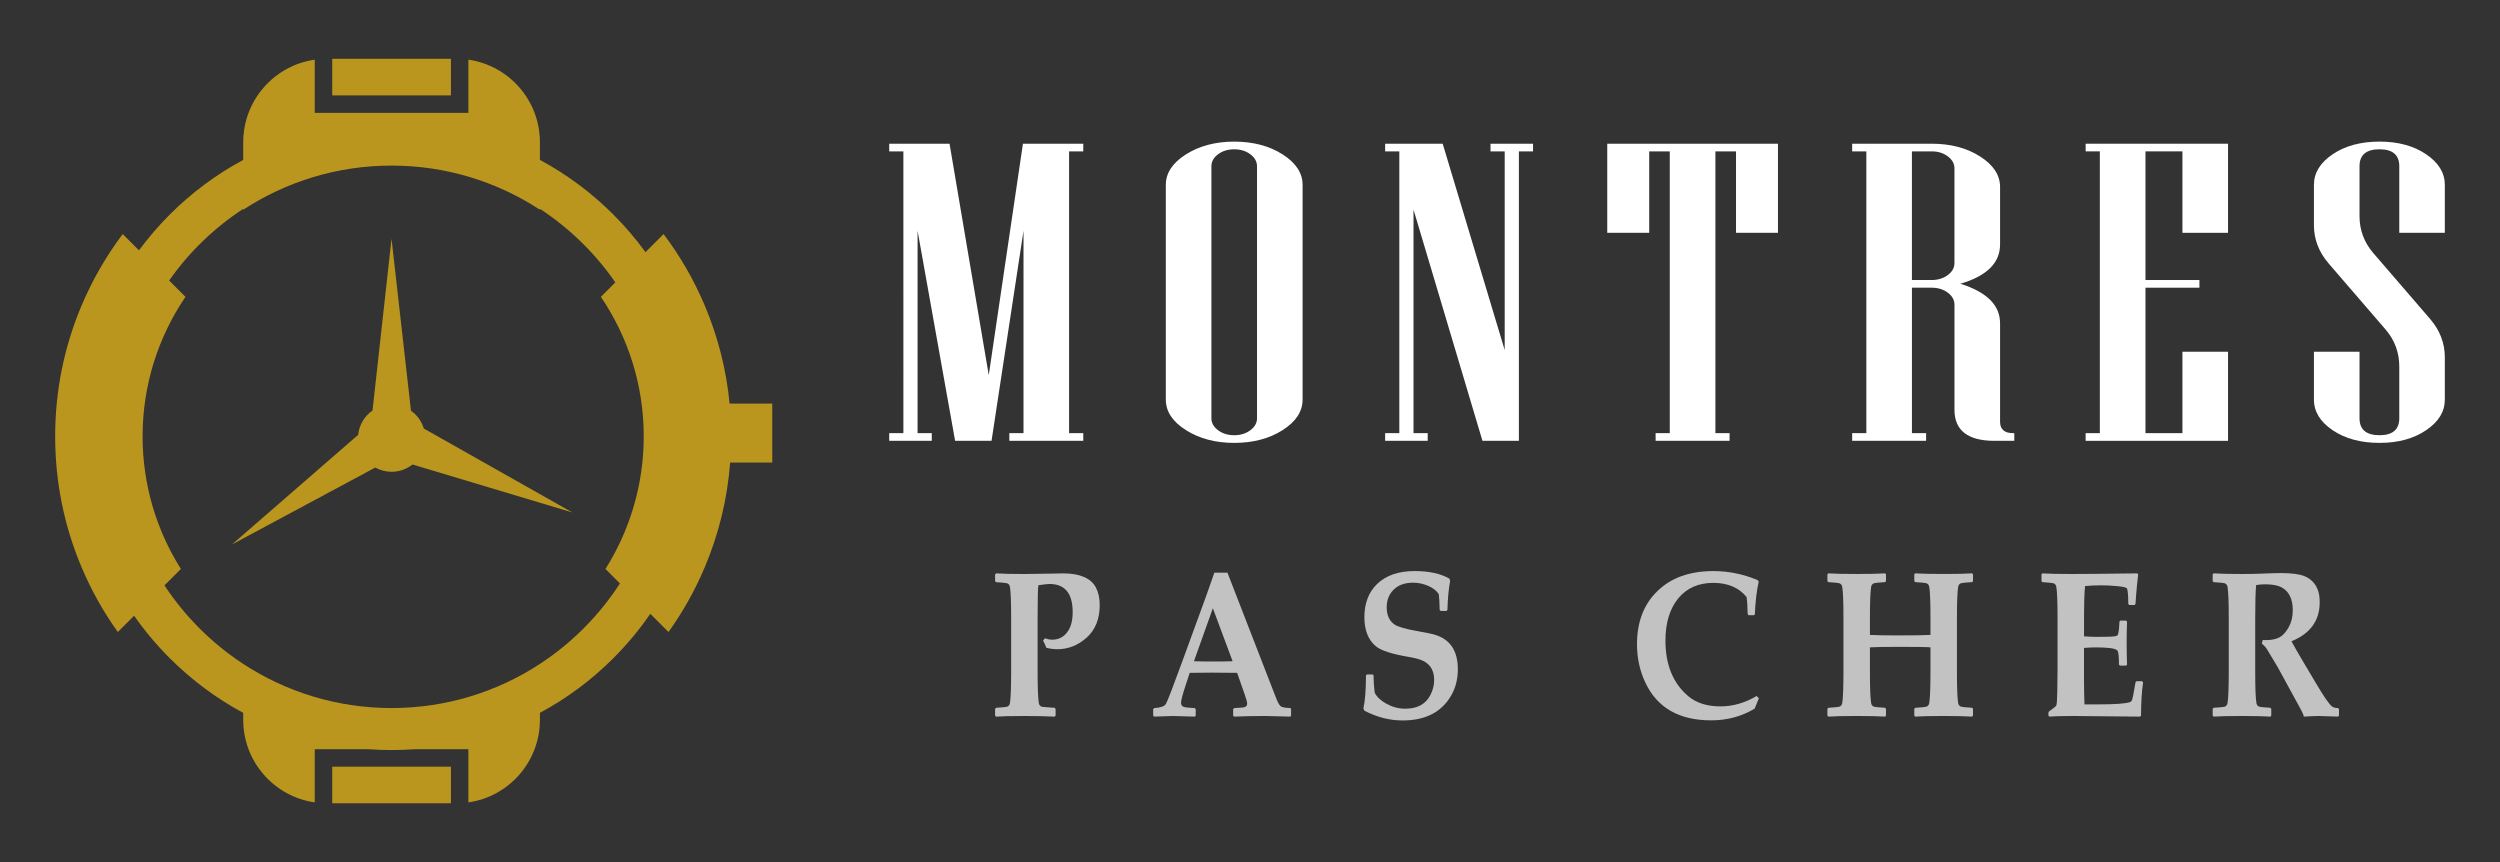 <?xml version="1.0" encoding="utf-8"?>
<!-- Generator: Adobe Illustrator 16.0.0, SVG Export Plug-In . SVG Version: 6.00 Build 0)  -->
<!DOCTYPE svg PUBLIC "-//W3C//DTD SVG 1.1//EN" "http://www.w3.org/Graphics/SVG/1.1/DTD/svg11.dtd">
<svg version="1.1" id="Calque_1" xmlns="http://www.w3.org/2000/svg" xmlns:xlink="http://www.w3.org/1999/xlink" x="0px" y="0px"
	 width="203px" height="70px" viewBox="0 0 203 70" enable-background="new 0 0 203 70" xml:space="preserve">
<rect x="0" y="0" width="203" height="70" fill="#333333" stroke="none"/>
<g>
	<g>
		<g opacity="0.7">
			<path fill="#FFFFFF" d="M89.297,49.129c0,1.127-0.351,2.006-1.053,2.637c-0.702,0.633-1.495,0.949-2.378,0.949
				c-0.3,0-0.603-0.039-0.907-0.115c-0.046-0.148-0.133-0.346-0.262-0.59l0.157-0.182c0.209,0.076,0.401,0.115,0.576,0.115
				c0.505,0,0.91-0.197,1.214-0.588c0.305-0.391,0.457-0.939,0.457-1.645c0-1.527-0.627-2.291-1.881-2.291
				c-0.149,0-0.449,0.033-0.898,0.1c-0.045,0.131-0.068,1.025-0.068,2.684v4.34c0,1.303,0.033,2.15,0.098,2.545
				c0.025,0.158,0.11,0.26,0.256,0.303c0.044,0.012,0.387,0.037,1.026,0.082l0.081,0.092v0.541l-0.074,0.084
				c-0.685-0.033-1.503-0.051-2.458-0.051c-1.072,0-1.842,0.018-2.308,0.051l-0.074-0.076v-0.549l0.082-0.092
				c0.505-0.033,0.795-0.059,0.869-0.082c0.146-0.043,0.23-0.145,0.256-0.303c0.064-0.395,0.097-1.242,0.097-2.545v-4.34
				c0-1.303-0.032-2.15-0.097-2.545c-0.025-0.158-0.11-0.258-0.256-0.303c-0.074-0.021-0.366-0.051-0.877-0.084l-0.074-0.088v-0.541
				l0.082-0.084c0.49,0.033,1.241,0.051,2.256,0.051c0.42,0,1.023-0.008,1.813-0.025c0.789-0.016,1.244-0.025,1.364-0.025
				c1.368,0,2.257,0.381,2.667,1.141C89.191,48.094,89.297,48.57,89.297,49.129z"/>
			<path fill="#FFFFFF" d="M104.836,58.105l-0.064,0.084c-1.111-0.033-1.779-0.051-2.01-0.051c-0.918,0-1.772,0.018-2.561,0.051
				l-0.068-0.084v-0.518l0.075-0.09l0.651-0.043c0.275-0.016,0.412-0.121,0.412-0.316c0-0.115-0.07-0.373-0.209-0.773l-0.607-1.73
				c-0.689-0.012-1.394-0.018-2.112-0.018c-0.39,0-0.97,0.006-1.738,0.018l-0.33,1.002c-0.249,0.76-0.375,1.234-0.375,1.426
				c0,0.209,0.118,0.332,0.353,0.369c0.13,0.021,0.385,0.043,0.765,0.066l0.075,0.082v0.525l-0.075,0.084
				c-0.925-0.033-1.52-0.051-1.783-0.051c-0.205,0-0.711,0.018-1.521,0.051l-0.075-0.076V57.58l0.082-0.082
				c0.516-0.033,0.83-0.145,0.948-0.336c0.117-0.191,0.558-1.332,1.321-3.422l1.956-5.361c0.146-0.412,0.364-1.041,0.659-1.877
				h1.063l3.971,10.232c0.156,0.391,0.295,0.607,0.419,0.656c0.164,0.064,0.402,0.098,0.714,0.098l0.064,0.092V58.105z
				 M100.088,53.691l-1.604-4.301l-1.535,4.301c0.409,0.016,0.941,0.023,1.596,0.023C99.179,53.715,99.693,53.707,100.088,53.691z"
				/>
			<path fill="#FFFFFF" d="M118.378,54.346c0,0.904-0.235,1.701-0.704,2.389c-0.409,0.607-0.947,1.061-1.61,1.355
				c-0.61,0.273-1.337,0.41-2.182,0.41c-1.047,0-2.077-0.264-3.087-0.789l-0.088-0.18c0.139-0.629,0.209-1.523,0.209-2.684
				l0.074-0.082h0.481l0.065,0.082v0.189c0,0.305,0.029,0.711,0.091,1.215c0.18,0.35,0.501,0.65,0.966,0.902
				c0.483,0.262,0.99,0.393,1.514,0.393c0.989,0,1.673-0.375,2.052-1.131c0.195-0.389,0.294-0.791,0.294-1.207
				c0-0.701-0.269-1.201-0.803-1.502c-0.266-0.146-0.69-0.271-1.28-0.369c-1.333-0.225-2.211-0.508-2.631-0.846
				c-0.633-0.514-0.951-1.309-0.951-2.387c0-1.123,0.346-2.018,1.034-2.686c0.729-0.701,1.744-1.049,3.042-1.049
				c1.169,0,2.112,0.205,2.831,0.615l0.053,0.197c-0.119,0.65-0.191,1.432-0.217,2.348l-0.081,0.08h-0.474l-0.074-0.08
				c-0.015-0.658-0.04-1.086-0.074-1.283c-0.155-0.256-0.426-0.475-0.81-0.654c-0.411-0.186-0.838-0.279-1.281-0.279
				c-0.671,0-1.199,0.193-1.589,0.582c-0.364,0.365-0.547,0.84-0.547,1.42c0,0.627,0.208,1.092,0.622,1.387
				c0.27,0.191,0.906,0.375,1.911,0.551c0.104,0.014,0.396,0.068,0.876,0.164c0.295,0.053,0.566,0.133,0.817,0.236
				c0.503,0.209,0.882,0.527,1.138,0.955C118.241,53.072,118.378,53.652,118.378,54.346z"/>
			<path fill="#FFFFFF" d="M142.822,56.701l-0.343,0.838c-1.056,0.637-2.234,0.953-3.538,0.953c-2.605,0-4.39-1.031-5.349-3.086
				c-0.445-0.953-0.668-1.984-0.668-3.094c0-1.797,0.545-3.227,1.635-4.293c1.113-1.1,2.635-1.648,4.562-1.648
				c1.225,0,2.422,0.244,3.588,0.729l0.099,0.123c-0.17,0.758-0.275,1.639-0.313,2.652l-0.068,0.08h-0.443l-0.073-0.09
				c-0.016-0.662-0.043-1.119-0.084-1.379c-0.624-0.77-1.525-1.156-2.704-1.156c-1.214,0-2.165,0.422-2.854,1.264
				c-0.689,0.844-1.035,1.986-1.035,3.432c0,1.951,0.615,3.453,1.845,4.496c0.653,0.559,1.531,0.836,2.629,0.836
				c0.999,0,1.976-0.279,2.93-0.844L142.822,56.701z"/>
			<path fill="#FFFFFF" d="M160.207,58.105l-0.076,0.084c-0.493-0.033-1.263-0.051-2.308-0.051c-1.069,0-1.838,0.018-2.307,0.051
				l-0.076-0.076v-0.559l0.083-0.082c0.51-0.033,0.803-0.059,0.876-0.082c0.146-0.043,0.23-0.145,0.256-0.303
				c0.065-0.395,0.099-1.242,0.099-2.545v-1.977c-0.256-0.027-1.065-0.041-2.429-0.041c-1.258,0-2.088,0.014-2.487,0.041v1.977
				c0,1.303,0.032,2.15,0.099,2.545c0.022,0.158,0.108,0.26,0.253,0.303c0.076,0.023,0.367,0.049,0.878,0.082l0.073,0.082v0.551
				l-0.065,0.084c-0.501-0.033-1.271-0.051-2.308-0.051c-1.075,0-1.845,0.018-2.308,0.051l-0.075-0.076v-0.559l0.075-0.082
				c0.509-0.033,0.8-0.059,0.876-0.082c0.144-0.043,0.229-0.145,0.255-0.303c0.063-0.395,0.097-1.242,0.097-2.545v-4.34
				c0-1.303-0.033-2.15-0.097-2.545c-0.025-0.158-0.111-0.258-0.255-0.303c-0.076-0.021-0.367-0.051-0.876-0.084l-0.075-0.08v-0.557
				l0.075-0.076c0.479,0.033,1.247,0.051,2.308,0.051c1.083,0,1.852-0.018,2.308-0.051l0.065,0.076v0.564l-0.073,0.072
				c-0.511,0.033-0.802,0.063-0.878,0.084c-0.145,0.045-0.23,0.145-0.253,0.303c-0.066,0.395-0.099,1.242-0.099,2.545v1.354
				c0.529,0.027,1.258,0.041,2.188,0.041c1.458,0,2.366-0.014,2.729-0.041v-1.354c0-1.303-0.033-2.15-0.099-2.545
				c-0.025-0.158-0.109-0.258-0.256-0.303c-0.073-0.021-0.366-0.051-0.876-0.084l-0.083-0.08v-0.557l0.076-0.076
				c0.483,0.033,1.253,0.051,2.307,0.051c1.089,0,1.858-0.018,2.308-0.051l0.076,0.076v0.564l-0.068,0.072
				c-0.519,0.033-0.814,0.063-0.884,0.084c-0.146,0.045-0.229,0.145-0.254,0.303c-0.066,0.395-0.099,1.242-0.099,2.545v4.34
				c0,1.303,0.032,2.15,0.099,2.545c0.024,0.158,0.108,0.26,0.254,0.303c0.074,0.023,0.368,0.049,0.876,0.082l0.076,0.082V58.105z"
				/>
			<path fill="#FFFFFF" d="M174.018,55.398c-0.111,0.797-0.165,1.701-0.165,2.707l-0.076,0.084l-5.447-0.051
				c-0.907,0-1.551,0.018-1.925,0.051l-0.073-0.084v-0.23l0.037-0.098c0.37-0.258,0.569-0.42,0.598-0.484
				c0.046-0.102,0.073-0.467,0.083-1.092l0.023-1.84v-4.158c0-1.303-0.033-2.15-0.099-2.545c-0.023-0.158-0.109-0.258-0.253-0.303
				c-0.076-0.021-0.367-0.051-0.878-0.084l-0.073-0.08v-0.557l0.073-0.076c0.506,0.033,1.285,0.051,2.338,0.051
				c0.938,0,2.725-0.018,5.356-0.051l0.082,0.066l-0.097,0.91c-0.029,0.289-0.052,0.537-0.066,0.738l-0.054,0.764l-0.075,0.092
				h-0.434l-0.076-0.084c-0.005-0.744-0.044-1.168-0.118-1.271c-0.056-0.076-0.325-0.137-0.806-0.18
				c-0.483-0.045-0.905-0.066-1.271-0.066c-0.433,0-0.873,0.02-1.318,0.059c-0.054,0.574-0.081,1.369-0.081,2.387v1.697
				c0.395,0.029,0.713,0.043,0.959,0.043l0.981-0.01c0.458-0.004,0.719-0.047,0.779-0.121c0.079-0.1,0.131-0.469,0.156-1.107
				l0.074-0.084h0.466l0.076,0.084c-0.021,0.611-0.031,1.174-0.031,1.682c0,0.553,0.011,1.156,0.031,1.813l-0.076,0.074h-0.502
				l-0.076-0.082c0-0.629-0.039-1.002-0.118-1.121c-0.08-0.115-0.323-0.195-0.728-0.23c-0.305-0.029-0.629-0.043-0.975-0.043
				c-0.365,0-0.703,0.014-1.018,0.043v2.502c0,0.715,0.013,1.41,0.037,2.084h1.019c1.459,0,2.353-0.063,2.682-0.188
				c0.055-0.023,0.096-0.053,0.121-0.092c0.048-0.076,0.097-0.242,0.142-0.492l0.18-1.018l0.076-0.092h0.455L174.018,55.398z"/>
			<path fill="#FFFFFF" d="M189.925,58.105l-0.073,0.084c-0.036,0-0.132-0.004-0.286-0.01c-0.684-0.027-1.11-0.041-1.28-0.041
				c-0.256,0-0.66,0.018-1.214,0.051c-0.021-0.133-0.114-0.354-0.286-0.658l-1.857-3.396l-0.832-1.387
				c-0.104-0.17-0.251-0.336-0.44-0.502l0.081-0.279c0.116,0.006,0.2,0.01,0.256,0.01c0.488,0,0.873-0.086,1.153-0.256
				c0.256-0.152,0.489-0.422,0.703-0.805c0.215-0.383,0.324-0.84,0.324-1.371c0-0.924-0.316-1.547-0.944-1.871
				c-0.301-0.152-0.738-0.229-1.313-0.229c-0.249,0-0.489,0.021-0.719,0.064c-0.051,0.537-0.074,1.449-0.074,2.742v4.291
				c0,1.303,0.031,2.15,0.098,2.545c0.024,0.158,0.108,0.26,0.254,0.303c0.074,0.023,0.368,0.049,0.876,0.082l0.076,0.082v0.551
				l-0.068,0.084c-0.498-0.033-1.268-0.051-2.308-0.051c-1.072,0-1.842,0.018-2.308,0.051l-0.075-0.076v-0.559l0.075-0.082
				c0.51-0.033,0.802-0.059,0.878-0.082c0.145-0.043,0.229-0.145,0.254-0.303c0.065-0.395,0.099-1.242,0.099-2.545v-4.34
				c0-1.303-0.033-2.15-0.099-2.545c-0.025-0.158-0.109-0.258-0.254-0.303c-0.076-0.021-0.368-0.051-0.878-0.084l-0.075-0.08v-0.557
				l0.075-0.076c0.491,0.033,1.261,0.051,2.308,0.051c0.609,0,1.104-0.008,1.482-0.025c0.754-0.033,1.32-0.049,1.695-0.049
				c0.863,0,1.498,0.086,1.903,0.254c0.544,0.23,0.907,0.619,1.093,1.166c0.091,0.268,0.134,0.584,0.134,0.951
				c0,1.488-0.764,2.545-2.292,3.166c0.251,0.461,0.516,0.924,0.795,1.396l1.153,1.945c0.68,1.148,1.131,1.805,1.356,1.961
				c0.113,0.08,0.274,0.123,0.48,0.123l0.073,0.082V58.105z"/>
		</g>
		<g>
			<g>
				<path fill="#FFFFFF" d="M87.964,35.795h-6.006v-0.623h1.151V18.736l-2.596,17.059h-2.958l-3.048-17.059v16.436h1.151v0.623
					h-3.454v-0.623h1.151V12.291h-1.151V11.67h4.899l3.184,18.793l2.776-18.793h4.899v0.621h-1.152v22.881h1.152V35.795z"/>
				<path fill="#FFFFFF" d="M105.771,32.445c0,0.965-0.541,1.793-1.624,2.482c-1.083,0.691-2.395,1.035-3.93,1.035
					c-1.52,0-2.826-0.344-3.916-1.035c-1.093-0.689-1.637-1.518-1.637-2.482v-17.43c0-0.963,0.544-1.789,1.637-2.48
					c1.09-0.689,2.396-1.035,3.916-1.035c1.535,0,2.847,0.346,3.93,1.035c1.083,0.691,1.624,1.518,1.624,2.48V32.445z
					 M102.07,33.959V13.502c0-0.379-0.181-0.707-0.542-0.975c-0.361-0.271-0.798-0.404-1.311-0.404
					c-0.511,0-0.948,0.133-1.309,0.404c-0.361,0.268-0.542,0.596-0.542,0.975v20.457c0,0.383,0.181,0.707,0.542,0.977
					c0.36,0.27,0.798,0.404,1.309,0.404c0.513,0,0.949-0.135,1.311-0.404S102.07,34.342,102.07,33.959z"/>
				<path fill="#FFFFFF" d="M124.483,12.291h-1.149v23.504h-2.959l-5.598-18.775v18.152h1.152v0.623h-3.456v-0.623h1.152V12.291
					h-1.152V11.67h4.673l5.035,16.756V12.291h-1.151V11.67h3.453V12.291z"/>
				<path fill="#FFFFFF" d="M144.372,18.904h-3.408v-6.613h-1.674v22.881h1.152v0.623h-6.006v-0.623h1.15V12.291h-1.67v6.613h-3.407
					V11.67h13.862V18.904z"/>
				<path fill="#FFFFFF" d="M163.559,35.795h-1.605c-2.166,0-3.251-0.842-3.251-2.523V24.74c0-0.381-0.181-0.707-0.542-0.975
					c-0.359-0.27-0.799-0.404-1.308-0.404h-1.604v11.811h1.151v0.623h-6.004v-0.623h1.151V12.291h-1.151V11.67h6.457
					c1.537,0,2.843,0.342,3.928,1.033c1.084,0.691,1.625,1.518,1.625,2.482v4.66c0,1.502-1.073,2.566-3.226,3.195
					c2.152,0.674,3.226,1.744,3.226,3.213v7.994c0,0.615,0.354,0.924,1.063,0.924h0.091V35.795z M158.702,21.359V13.67
					c0-0.379-0.181-0.707-0.542-0.975c-0.359-0.27-0.799-0.404-1.308-0.404h-1.604v10.447h1.604c0.509,0,0.948-0.135,1.308-0.402
					C158.521,22.066,158.702,21.742,158.702,21.359z"/>
				<path fill="#FFFFFF" d="M180.916,35.795h-11.562v-0.623h1.153V12.291h-1.153V11.67h11.562v7.234h-3.703v-6.613h-3.001v10.447
					h4.38v0.623h-4.38v11.811h3.001v-6.611h3.703V35.795z"/>
				<path fill="#FFFFFF" d="M198.52,32.445c0,0.975-0.506,1.809-1.521,2.49c-1.015,0.686-2.276,1.027-3.781,1.027
					c-1.52,0-2.789-0.342-3.804-1.027c-1.016-0.682-1.523-1.516-1.523-2.49v-3.885h3.702v5.398c0,0.922,0.542,1.381,1.625,1.381
					c1.067,0,1.604-0.459,1.604-1.381v-4.188c0-1.145-0.37-2.15-1.109-3.01l-4.627-5.367c-0.799-0.932-1.195-1.963-1.195-3.098
					v-3.281c0-0.975,0.508-1.805,1.523-2.488c1.015-0.686,2.284-1.027,3.804-1.027c1.505,0,2.767,0.342,3.781,1.027
					c1.016,0.684,1.521,1.514,1.521,2.488v3.889h-3.698v-5.402c0-0.92-0.537-1.379-1.604-1.379c-1.083,0-1.625,0.459-1.625,1.379
					v4.039c0,1.133,0.369,2.131,1.106,2.994l4.627,5.367c0.798,0.93,1.194,1.969,1.194,3.111V32.445z"/>
			</g>
		</g>
	</g>
	<g>
		<path fill="#BB961F" d="M62.709,32.771h-3.466c-0.265-2.748-0.94-5.42-2.021-7.973c-0.877-2.07-1.994-4.008-3.338-5.791
			l-1.469,1.469l0,0c-0.784-1.078-1.655-2.098-2.611-3.053c-1.776-1.777-3.776-3.264-5.964-4.439v-1.432
			c0-3.412-2.523-6.236-5.807-6.707v4.32H25.557v-4.32c-3.283,0.471-5.807,3.295-5.807,6.707v1.432
			c-2.188,1.176-4.188,2.662-5.965,4.439c-0.91,0.91-1.746,1.883-2.501,2.904l-1.318-1.32c-1.344,1.783-2.461,3.721-3.337,5.791
			C5.203,28.168,4.48,31.748,4.48,35.434c0,3.688,0.723,7.264,2.148,10.633c0.787,1.865,1.771,3.621,2.94,5.252l1.323-1.324
			c0.855,1.227,1.821,2.377,2.893,3.449c1.777,1.777,3.776,3.262,5.965,4.438v0.564c0,3.412,2.523,6.24,5.807,6.707v-4.316h4.36
			c0.622,0.045,1.249,0.066,1.879,0.066s1.256-0.021,1.879-0.066h4.359v4.316c3.283-0.467,5.807-3.295,5.807-6.707v-0.564
			c2.188-1.176,4.188-2.66,5.964-4.438c1.116-1.115,2.118-2.32,3-3.604l0,0l1.478,1.479c1.168-1.631,2.151-3.387,2.94-5.252
			c1.149-2.717,1.843-5.574,2.066-8.508h3.42V32.771z M43.841,53.91c-3.466,2.266-7.604,3.584-12.045,3.584
			c-4.441,0-8.581-1.318-12.046-3.584c-2.544-1.666-4.725-3.84-6.395-6.379l0,0l1.334-1.332c-1.971-3.121-3.111-6.814-3.111-10.766
			c0-4.195,1.286-8.098,3.482-11.33l-1.326-1.326c1.616-2.303,3.661-4.279,6.016-5.818v0.07c3.465-2.266,7.604-3.584,12.046-3.584
			c4.44,0,8.579,1.318,12.045,3.584v-0.072c2.407,1.574,4.489,3.607,6.123,5.973l0,0l-1.173,1.174
			c2.196,3.232,3.48,7.135,3.48,11.33c0,3.951-1.14,7.645-3.109,10.766l1.177,1.176C48.654,49.98,46.437,52.213,43.841,53.91z"/>
		<path fill="#BB961F" d="M33.371,33.35l-1.579-13.959l-1.543,13.943c-0.641,0.443-1.083,1.156-1.164,1.973l-10.24,8.898
			l11.629-6.24c0.393,0.217,0.845,0.344,1.326,0.344c0.641,0,1.229-0.223,1.696-0.592l12.98,3.895l-12.063-6.816
			C34.236,34.203,33.864,33.697,33.371,33.35z"/>
		<rect x="26.977" y="62.254" fill="#BB961F" width="9.638" height="2.971"/>
		<rect x="26.977" y="4.775" fill="#BB961F" width="9.638" height="2.971"/>
	</g>
</g>
</svg>
